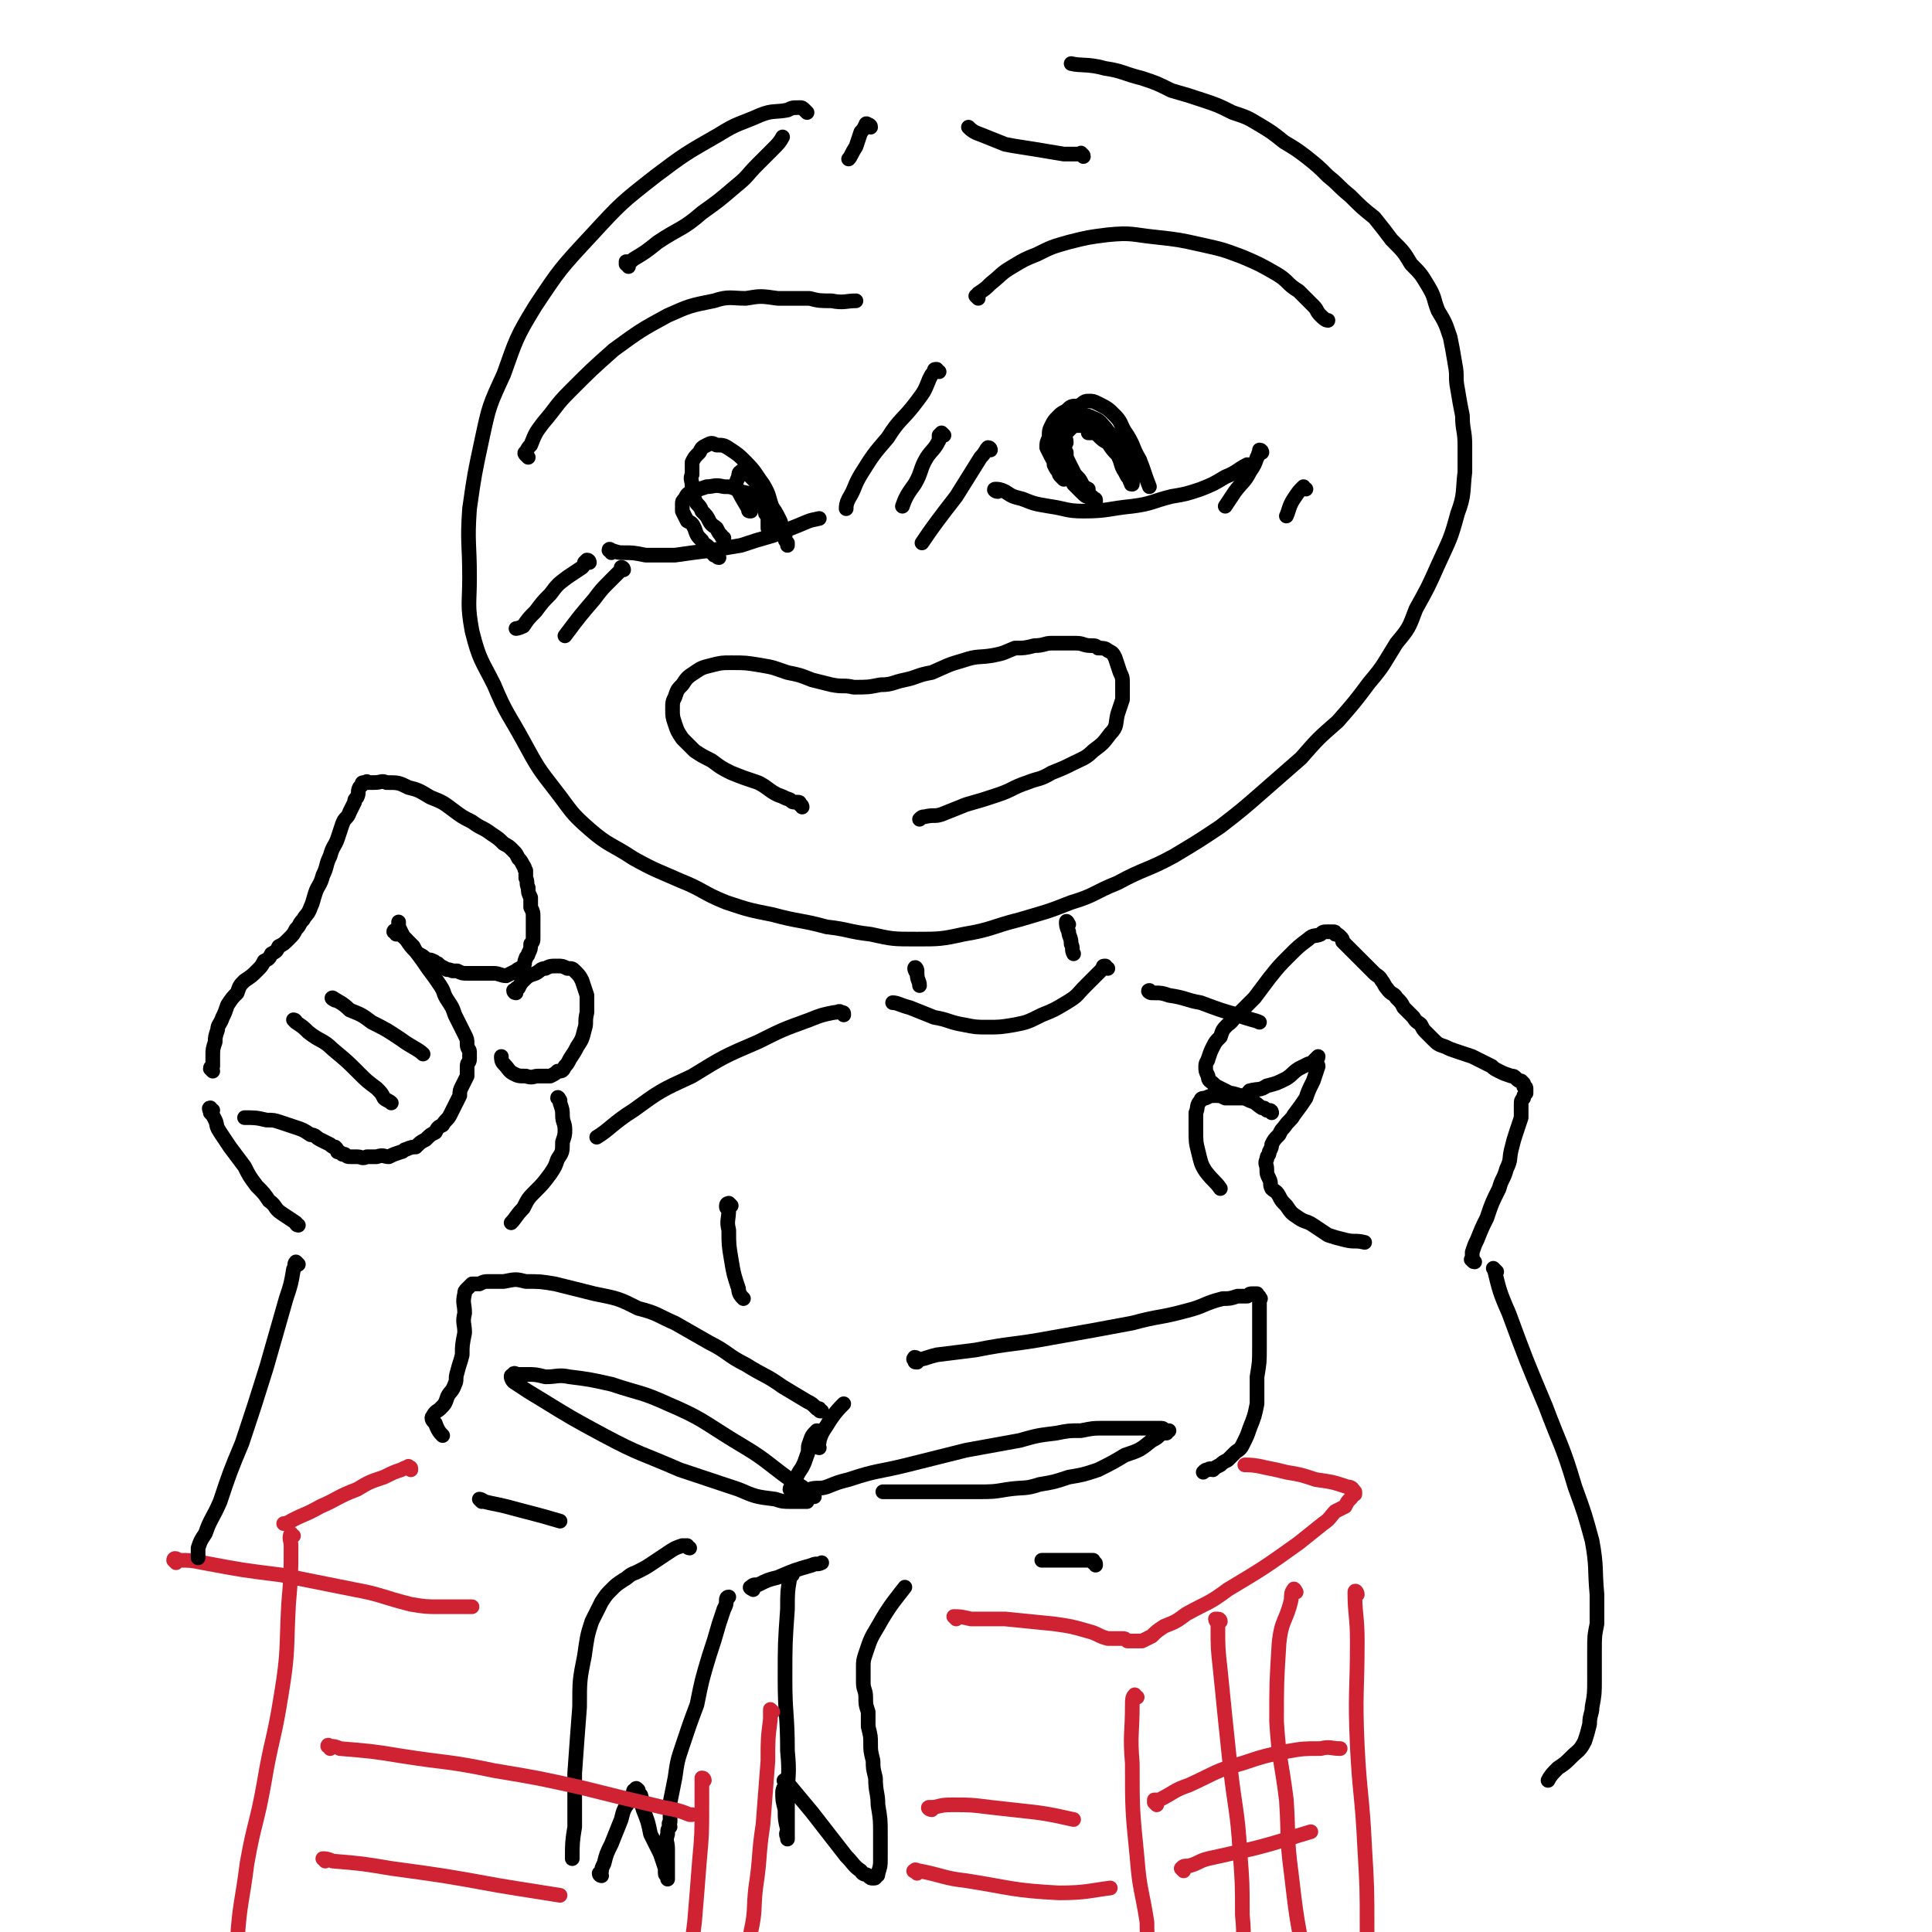 <svg viewBox='0 0 790 790' version='1.1' xmlns='http://www.w3.org/2000/svg' xmlns:xlink='http://www.w3.org/1999/xlink'><g fill='none' stroke='#000000' stroke-width='6' stroke-linecap='round' stroke-linejoin='round'><path d='M87,438c0,0 -1,-1 -1,-1 0,-1 1,-1 1,-1 0,-1 0,-1 0,-1 0,-2 0,-2 0,-3 0,-3 0,-3 1,-6 0,-2 0,-2 1,-5 0,-2 1,-2 2,-5 1,-2 1,-2 2,-5 2,-3 2,-3 4,-5 1,-3 1,-3 3,-5 3,-2 3,-2 5,-4 2,-2 2,-2 3,-4 2,-1 2,-1 3,-3 2,-1 2,-1 3,-3 2,-1 2,-1 4,-3 2,-2 2,-2 3,-4 2,-2 1,-2 3,-4 1,-2 2,-2 3,-5 1,-2 1,-3 2,-6 1,-3 2,-3 3,-7 2,-4 1,-4 3,-8 1,-4 2,-4 3,-7 1,-3 1,-3 2,-6 1,-3 2,-2 3,-5 1,-2 1,-2 2,-4 0,-1 0,-1 1,-2 1,-2 0,-2 1,-4 0,0 0,0 1,-1 0,-1 0,-1 1,-1 0,0 0,0 1,0 0,-1 0,0 0,0 2,0 2,0 3,0 3,0 3,-1 5,0 5,0 5,0 9,2 4,1 4,1 9,4 5,2 5,2 9,5 4,3 4,3 8,5 4,3 4,2 8,5 3,2 3,2 5,4 2,1 2,1 4,3 1,1 1,1 2,3 1,1 1,1 2,3 1,1 0,1 1,2 0,2 0,2 0,3 1,2 0,2 1,4 0,2 0,2 1,4 0,2 0,2 0,4 1,2 1,2 1,4 0,2 0,2 0,4 0,2 0,2 0,4 0,2 0,2 -1,3 0,2 0,2 -1,4 0,1 -1,1 -1,2 -1,2 0,2 -1,3 -1,1 -2,1 -3,2 -2,1 -2,1 -4,2 -2,0 -3,-1 -5,-1 -2,0 -2,0 -4,0 -1,0 -1,0 -3,0 -2,0 -2,0 -4,0 -2,0 -2,0 -4,-1 -1,0 -1,0 -2,0 -2,-1 -2,0 -3,-1 -2,-1 -2,-1 -3,-2 -1,0 -1,-1 -2,-1 -1,-1 -2,0 -3,-1 -1,-1 -1,-1 -3,-2 -1,-1 -1,-1 -2,-3 -2,-2 -2,-2 -4,-4 -1,-2 -1,-2 -2,-4 0,-1 0,-1 0,-2 0,0 0,0 0,0 '/><path d='M162,382c0,-1 -1,-2 -1,-1 2,1 3,1 5,3 2,3 2,3 4,5 3,4 3,4 5,7 3,4 3,4 5,7 2,3 1,3 3,6 2,3 2,3 3,6 1,2 1,2 2,4 1,2 1,2 2,4 1,2 1,2 1,4 0,2 1,2 1,3 0,1 0,2 0,3 0,2 -1,1 -1,3 0,2 0,2 0,4 -1,2 -1,2 -2,4 -1,2 -1,2 -1,4 -1,2 -1,2 -2,4 -1,2 -1,2 -2,4 -1,2 -2,2 -3,4 -2,1 -2,1 -3,3 -2,1 -2,1 -4,3 -2,1 -2,1 -4,3 -1,0 -2,0 -4,1 -1,0 -1,1 -2,1 -3,1 -3,1 -5,2 -2,0 -2,-1 -5,0 -2,0 -2,0 -4,0 -2,1 -2,0 -4,0 -1,0 -1,0 -2,0 -2,0 -2,0 -3,-1 0,0 0,0 -1,0 -1,-1 -1,-1 -2,-1 0,-1 0,-1 -1,-2 -1,0 -1,0 -2,-1 -2,-1 -2,-1 -4,-2 -2,-1 -2,-2 -4,-2 -3,-2 -3,-2 -6,-3 -3,-1 -3,-1 -6,-2 -3,-1 -3,-1 -6,-1 -4,-1 -5,-1 -9,-1 0,0 0,0 0,0 '/><path d='M121,418c0,0 -1,-1 -1,-1 0,0 1,0 1,1 3,2 3,2 5,4 5,4 6,3 10,7 6,5 6,5 11,10 3,3 3,3 7,6 2,2 2,2 3,4 1,1 2,1 3,2 '/><path d='M137,409c0,0 -2,-1 -1,-1 3,2 4,2 7,5 5,2 5,2 9,5 6,3 6,3 12,7 4,3 7,4 9,6 '/><path d='M211,406c0,0 -1,0 -1,-1 0,0 0,0 1,0 0,-1 0,-1 1,-1 1,-2 1,-2 2,-3 2,-2 2,-2 5,-3 2,-1 2,-2 4,-2 2,-1 2,-1 5,-1 2,0 2,0 4,1 2,0 2,0 3,1 2,2 2,2 3,4 1,3 1,3 2,6 0,3 0,4 0,7 -1,4 0,4 -1,7 -1,4 -1,4 -3,7 -1,2 -1,2 -3,5 -1,2 -1,2 -2,3 -1,2 -1,2 -3,2 -1,1 -1,1 -3,2 -2,0 -2,0 -5,0 -2,0 -2,1 -5,0 -3,0 -3,0 -5,-1 -2,-1 -2,-2 -4,-4 -1,-1 -1,-2 -1,-3 '/><path d='M87,454c-1,0 -1,-1 -1,-1 -1,0 0,1 0,2 1,1 1,1 2,3 1,2 0,2 2,5 2,3 2,3 4,6 3,4 3,4 6,8 2,4 2,4 5,8 3,3 3,3 5,6 3,2 2,3 5,5 3,2 3,2 6,4 0,1 1,1 1,1 '/><path d='M330,46c-1,-1 -1,-1 -1,-1 -1,-1 -1,-1 -2,-1 -3,0 -3,0 -5,1 -5,1 -6,0 -11,2 -9,4 -9,3 -17,8 -14,8 -14,8 -26,17 -14,11 -14,11 -26,24 -13,14 -13,14 -23,29 -8,13 -8,14 -13,28 -6,13 -6,13 -9,27 -3,14 -3,14 -5,28 -1,14 0,14 0,28 0,11 -1,11 1,22 3,12 4,12 9,22 5,12 6,12 12,23 6,11 6,11 13,20 7,9 6,9 14,16 8,7 9,6 18,12 9,5 10,5 19,9 10,4 9,5 19,9 9,3 9,3 19,5 11,3 11,2 22,5 9,1 9,2 18,3 9,2 9,2 19,2 9,0 10,0 19,-2 12,-2 11,-3 23,-6 10,-3 11,-3 21,-7 10,-3 9,-4 19,-8 11,-6 12,-5 23,-11 10,-6 10,-6 19,-12 9,-7 9,-7 17,-14 8,-7 8,-7 16,-14 7,-8 7,-8 15,-15 7,-8 7,-8 13,-16 6,-7 6,-8 11,-16 5,-6 5,-6 8,-14 5,-9 5,-9 9,-18 5,-11 5,-10 8,-21 3,-8 2,-9 3,-17 0,-6 0,-6 0,-11 0,-6 -1,-6 -1,-12 -1,-5 -1,-5 -2,-11 -1,-5 0,-5 -1,-10 -1,-6 -1,-6 -2,-11 -2,-6 -2,-6 -5,-11 -2,-5 -1,-5 -4,-10 -3,-5 -3,-5 -7,-9 -3,-5 -3,-5 -8,-10 -3,-4 -3,-4 -7,-9 -5,-4 -5,-4 -10,-9 -5,-4 -4,-4 -9,-8 -4,-4 -4,-4 -9,-8 -4,-3 -4,-3 -9,-6 -5,-4 -5,-4 -10,-7 -5,-3 -5,-3 -11,-5 -6,-3 -6,-3 -12,-5 -6,-2 -6,-2 -13,-4 -6,-3 -6,-3 -12,-5 -8,-2 -8,-3 -15,-4 -7,-2 -10,-1 -14,-2 '/><path d='M328,330c0,0 0,-1 -1,-1 0,-1 0,-1 -1,-1 0,0 0,0 -1,0 -1,0 -1,0 -2,-1 -3,-1 -2,-1 -5,-2 -4,-2 -4,-3 -8,-5 -6,-2 -6,-2 -11,-4 -4,-2 -4,-2 -8,-5 -4,-2 -4,-2 -7,-4 -3,-3 -3,-3 -5,-5 -2,-3 -2,-3 -3,-6 -1,-3 -1,-3 -1,-6 0,-3 0,-3 1,-5 1,-3 1,-3 3,-5 2,-3 2,-3 5,-5 3,-2 3,-2 7,-3 4,-1 4,-1 8,-1 6,0 6,0 12,1 6,1 5,1 11,3 5,1 5,1 10,3 4,1 4,1 8,2 5,1 5,0 9,1 6,0 6,0 11,-1 5,0 5,-1 10,-2 5,-1 5,-2 11,-3 7,-3 6,-3 13,-5 6,-2 6,-1 12,-2 5,-1 4,-1 9,-3 4,0 4,0 8,-1 4,0 4,-1 7,-1 3,0 3,0 5,0 3,0 3,0 5,0 3,0 3,1 6,1 2,0 2,0 3,1 2,0 3,0 4,1 2,1 2,1 3,3 1,3 1,3 2,6 1,2 1,2 1,5 0,3 0,3 0,6 -1,3 -1,3 -2,6 -1,4 0,5 -3,8 -3,4 -3,4 -7,7 -3,3 -4,3 -8,5 -4,2 -4,2 -9,4 -5,3 -5,2 -10,4 -6,2 -6,3 -12,5 -6,2 -6,2 -13,4 -5,2 -5,2 -10,4 -3,1 -3,0 -7,1 -1,0 -1,0 -2,1 '/><path d='M216,187c-1,-1 -1,-1 -1,-1 -1,-1 0,-1 0,-1 1,-2 1,-2 2,-3 2,-5 2,-5 5,-9 6,-7 5,-7 11,-13 9,-9 9,-9 18,-17 11,-8 11,-8 22,-14 9,-4 9,-4 19,-6 6,-2 7,-1 13,-1 6,-1 6,-1 13,0 6,0 6,0 13,0 4,1 4,1 9,1 5,1 6,0 10,0 '/><path d='M400,122c0,0 -1,-1 -1,-1 0,0 0,0 1,0 0,-1 0,-1 0,-1 3,-2 3,-2 5,-4 5,-4 4,-4 9,-7 5,-3 5,-3 10,-5 6,-3 6,-3 13,-5 8,-2 8,-2 16,-3 10,-1 10,0 20,1 9,1 9,1 18,3 9,2 9,2 17,5 7,3 7,3 14,7 5,3 4,4 9,7 3,3 3,3 6,6 2,2 1,2 3,4 1,1 2,2 3,2 '/><path d='M250,226c0,-1 -1,-1 -1,-1 0,-1 1,0 1,0 3,1 3,1 5,1 4,0 4,0 9,1 6,0 6,0 12,0 7,-1 7,-1 15,-2 6,-1 6,-1 12,-2 6,-2 6,-2 13,-4 5,-2 5,-2 10,-4 5,-2 4,-2 9,-3 0,0 0,0 0,0 '/><path d='M408,201c-1,0 -2,-1 -1,-1 1,0 2,0 4,1 3,2 3,2 7,3 5,2 5,2 11,3 7,1 7,2 14,2 10,0 10,-1 20,-2 8,-1 8,-2 16,-4 6,-1 6,-1 12,-3 5,-2 5,-2 10,-5 5,-2 5,-3 9,-5 '/><path d='M294,228c-1,0 -1,-1 -1,-1 -1,0 -1,0 -1,0 0,-1 0,-1 -1,-1 -1,-1 -1,-1 -1,-2 -2,-2 -2,-1 -3,-3 -2,-2 -2,-2 -3,-5 -1,-2 -1,-2 -3,-3 -1,-2 -1,-2 -2,-4 0,-1 0,-1 0,-3 0,-1 0,-1 1,-2 1,-2 1,-2 3,-3 3,-1 3,-1 6,-2 3,0 3,-1 7,0 3,0 3,0 7,2 3,1 3,0 5,2 2,1 2,1 4,3 1,2 1,2 1,4 1,1 1,2 1,3 0,2 0,3 0,3 '/><path d='M447,205c0,-1 0,-1 -1,-1 0,-1 0,0 0,0 0,0 0,-1 0,-1 0,0 0,0 -1,0 -1,0 -1,0 -3,-2 -1,-1 -1,-1 -3,-3 -1,-2 -1,-2 -2,-4 -2,-3 -2,-3 -3,-6 -1,-2 -1,-2 -1,-5 -1,-2 -1,-2 -1,-4 0,-2 0,-2 1,-3 1,-2 1,-2 2,-3 1,-1 1,-2 3,-2 2,-1 2,-1 5,-1 2,0 2,0 4,1 3,1 3,2 5,4 2,3 3,3 5,7 2,3 2,3 3,7 2,4 2,4 3,8 '/><path d='M296,220c0,0 -1,0 -1,-1 0,0 0,0 0,0 -1,-1 -1,-1 -2,-3 -1,-1 -2,-1 -3,-3 -1,-2 -1,-2 -3,-4 -1,-3 -2,-2 -3,-5 -1,-2 0,-2 -1,-5 0,-3 -1,-3 0,-5 0,-2 0,-2 0,-5 1,-2 1,-2 3,-4 1,-2 1,-2 3,-3 2,-1 2,-1 4,0 3,0 3,0 6,2 3,2 3,2 6,5 4,4 4,5 7,9 3,5 2,5 4,10 2,4 2,4 3,7 1,3 1,3 2,5 0,1 0,1 1,2 0,0 0,1 0,1 0,0 0,-1 0,-1 -1,-1 -1,-1 -1,-3 -1,-3 -1,-3 -2,-6 -2,-4 -2,-4 -5,-8 -2,-3 -2,-3 -4,-7 -2,-2 -2,-2 -4,-4 -1,0 -1,-1 -2,-1 0,0 -1,-1 -1,0 -1,0 -1,1 -1,2 -1,2 -1,2 -1,4 2,4 2,4 5,9 0,1 0,1 1,1 '/><path d='M448,205c0,-1 0,-1 -1,-1 0,-1 -1,-1 -1,-1 -1,-1 -1,-2 -1,-3 -2,-1 -2,-1 -3,-3 -1,-2 -2,-2 -3,-4 -1,-2 -1,-2 -2,-4 -1,-2 -1,-2 -1,-4 -1,-2 -1,-2 0,-4 0,-2 -1,-2 0,-4 1,-1 1,-1 2,-2 1,-1 2,-1 3,-1 2,0 2,0 3,0 3,1 3,1 6,2 2,1 3,1 5,2 2,2 2,2 4,5 2,2 2,2 3,5 1,2 0,2 1,4 0,2 0,2 0,3 0,1 0,1 0,2 0,0 0,1 0,1 -1,0 0,0 0,-1 -1,0 -1,0 -1,-1 -1,-1 -1,-1 -2,-3 -2,-3 -1,-3 -3,-7 -2,-2 -2,-2 -4,-5 -2,-1 -2,-1 -4,-3 -1,-1 -1,-1 -2,-1 -1,0 -1,0 -2,0 '/><path d='M435,196c0,0 0,0 -1,-1 0,0 0,0 0,0 -1,-1 -1,-1 -1,-2 -1,-1 -1,-1 -2,-3 0,-2 0,-1 -1,-3 -1,-2 -1,-2 -2,-4 0,-2 0,-2 1,-4 0,-3 0,-3 1,-5 1,-2 1,-2 3,-4 1,-1 1,-1 3,-2 2,-2 2,-2 5,-2 2,-1 2,-2 4,-2 2,0 2,0 4,1 4,2 4,2 7,5 3,3 2,4 5,8 3,5 2,5 5,10 2,5 2,6 4,11 '/><path d='M241,230c0,0 0,-1 -1,-1 0,0 0,0 -1,1 0,0 0,1 -1,2 -3,2 -3,2 -6,4 -4,3 -4,3 -7,7 -3,3 -3,3 -6,7 -3,3 -3,3 -5,6 -2,1 -3,1 -3,1 '/><path d='M255,233c0,0 0,-1 -1,-1 0,0 0,1 0,1 -2,2 -2,2 -4,4 -4,4 -4,4 -7,8 -6,7 -6,7 -12,15 '/><path d='M516,185c0,0 0,-1 -1,-1 0,0 0,0 0,1 -1,1 0,1 -1,2 -1,3 -1,3 -3,6 -2,4 -3,4 -6,8 -2,3 -2,3 -4,6 '/><path d='M534,200c-1,0 -1,-1 -1,-1 -2,2 -2,2 -4,5 -2,3 -2,5 -3,7 '/><path d='M384,152c-1,0 -1,-1 -1,-1 -1,0 -1,0 -1,1 -1,1 -1,1 -2,3 -2,5 -2,5 -5,9 -6,8 -7,7 -12,15 -6,7 -6,7 -11,15 -3,5 -2,5 -5,10 -1,2 -1,3 -1,4 '/><path d='M386,178c0,0 -1,-1 -1,-1 0,0 0,0 -1,1 0,1 0,1 0,2 -2,4 -3,4 -5,7 -3,5 -2,6 -5,11 -3,4 -4,6 -5,9 '/><path d='M405,184c0,0 0,-1 -1,-1 -1,1 -1,2 -3,4 -5,8 -5,8 -10,16 -7,9 -10,13 -14,19 '/><path d='M333,612c0,0 0,-1 -1,-1 0,-1 0,0 -1,0 -2,-2 -2,-2 -3,-3 -5,-3 -5,-3 -9,-6 -9,-7 -9,-7 -19,-13 -13,-8 -13,-9 -27,-15 -11,-5 -11,-4 -23,-8 -9,-2 -9,-2 -17,-3 -5,-1 -5,0 -10,0 -4,-1 -4,-1 -8,-1 -1,0 -1,0 -3,0 -1,0 -2,-1 -2,0 -1,0 0,1 0,1 -1,0 -1,-1 -1,0 0,0 0,1 1,2 6,4 6,4 11,7 13,8 13,8 26,15 15,8 15,7 31,14 12,4 12,4 24,8 7,3 7,3 15,4 3,1 3,1 7,1 2,0 2,0 3,0 1,0 2,0 3,0 '/><path d='M324,610c0,-1 -1,-1 -1,-1 0,-1 1,-1 1,-1 0,-1 0,-1 1,-2 1,-3 1,-3 3,-6 1,-2 1,-2 2,-5 1,-2 0,-3 1,-5 1,-3 1,-3 3,-5 '/><path d='M336,577c-1,0 -1,0 -1,-1 -1,0 -1,0 -1,0 -2,-2 -2,-2 -4,-3 -5,-3 -5,-3 -10,-6 -7,-5 -7,-4 -15,-9 -8,-4 -7,-5 -15,-9 -7,-4 -7,-4 -14,-8 -7,-3 -7,-4 -15,-6 -8,-4 -8,-4 -18,-6 -8,-2 -8,-2 -16,-4 -6,-1 -6,-1 -12,-1 -4,-1 -4,-1 -9,0 -3,0 -3,0 -6,0 -2,0 -2,0 -4,1 -1,0 -1,0 -3,0 -1,1 -1,1 -2,2 -1,1 -1,1 -1,2 -1,4 0,4 0,8 -1,4 0,4 0,8 -1,5 -1,5 -1,9 -1,4 -1,3 -2,7 -1,3 0,3 -1,5 -1,3 -2,3 -3,5 -1,3 -1,3 -3,5 -1,1 -2,1 -3,3 -1,1 0,2 1,3 1,3 2,4 3,5 '/><path d='M330,611c-1,0 -2,-1 -1,-1 0,-1 1,0 2,-1 3,-1 4,0 7,-1 5,-2 5,-2 9,-3 12,-4 12,-3 24,-6 12,-3 12,-3 24,-6 11,-2 11,-2 22,-4 7,-2 7,-2 15,-3 5,-1 5,-1 10,-1 5,-1 5,-1 9,-1 4,0 4,0 8,0 4,0 4,0 7,0 3,0 3,0 6,0 2,0 2,0 3,0 1,0 1,1 2,1 0,0 1,0 1,0 -1,0 -1,0 -1,1 -1,0 -1,0 -2,0 -2,2 -2,2 -4,3 -5,4 -5,4 -11,6 -5,3 -5,3 -11,6 -6,2 -6,2 -12,3 -6,2 -6,2 -12,3 -6,2 -6,1 -13,2 -6,1 -6,1 -13,1 -6,0 -6,0 -13,0 -5,0 -5,0 -10,0 -3,0 -3,0 -7,0 -4,0 -6,0 -8,0 '/><path d='M335,592c0,0 -1,0 -1,-1 0,0 0,0 0,0 1,-1 1,-1 1,-2 1,-3 1,-3 3,-6 3,-5 5,-7 7,-9 '/><path d='M375,557c-1,0 -1,0 -1,-1 -1,0 0,-1 0,-1 1,0 1,1 2,1 4,-1 3,-1 7,-2 8,-1 8,-1 16,-2 15,-3 15,-2 31,-5 17,-3 17,-3 33,-6 11,-3 11,-2 22,-5 8,-2 7,-3 15,-5 3,0 3,0 6,-1 2,0 2,0 4,0 1,-1 1,-1 2,-1 1,0 1,0 2,0 0,0 0,0 0,0 0,0 0,0 0,1 1,0 1,0 1,1 1,0 0,0 0,1 0,1 0,1 0,2 0,3 0,3 0,7 0,5 0,5 0,10 0,6 0,6 -1,12 0,5 0,5 0,11 -1,5 -1,5 -3,10 -1,3 -1,3 -3,7 -1,2 -2,2 -3,3 -2,2 -2,2 -3,3 -2,1 -2,1 -3,2 -2,1 -2,1 -3,2 -1,0 -1,-1 -2,0 -1,0 -1,0 -2,1 0,0 0,0 0,0 '/><path d='M282,633c-1,0 -1,-1 -1,-1 -1,0 -1,0 -1,0 -1,0 -1,0 -1,0 -3,1 -3,1 -6,3 -3,2 -3,2 -6,4 -3,2 -3,2 -7,4 -3,1 -3,2 -5,3 -3,2 -3,2 -5,4 -2,2 -2,2 -4,5 -2,4 -2,4 -4,8 -2,6 -2,7 -3,14 -2,10 -2,10 -2,21 -1,13 -1,13 -2,27 0,11 0,11 0,22 -1,6 -1,7 -1,13 '/><path d='M246,767c0,0 -1,0 -1,-1 0,0 1,0 1,-1 0,-1 0,-1 1,-3 1,-4 1,-4 3,-8 2,-5 2,-5 4,-10 1,-4 1,-4 3,-7 1,-2 1,-2 2,-4 0,-1 0,-1 1,-1 0,-1 0,-1 1,0 0,1 0,1 1,2 1,3 0,3 1,6 2,5 2,5 3,10 2,4 2,4 4,8 1,3 1,3 2,6 0,1 0,1 0,2 0,1 1,1 1,1 0,1 0,2 0,1 0,0 0,-1 0,-2 0,-2 0,-2 0,-5 0,-2 0,-2 0,-5 0,-3 -1,-3 0,-6 0,-2 0,-2 1,-3 0,-1 -1,-1 0,-2 0,-1 0,-1 0,-2 0,0 0,0 0,-1 0,0 0,0 0,-1 -1,-2 0,-2 0,-4 1,-5 1,-5 2,-10 1,-7 1,-7 3,-13 3,-9 3,-9 6,-17 2,-10 2,-10 5,-20 2,-6 2,-6 4,-13 1,-3 1,-3 2,-6 1,-2 1,-2 1,-4 0,0 0,-1 1,-1 '/><path d='M308,650c0,0 -2,-1 -1,-1 1,-1 1,-1 3,-1 4,-2 4,-2 8,-3 7,-3 7,-3 14,-5 2,-1 2,0 4,-1 '/><path d='M324,644c0,0 0,-1 -1,-1 0,0 0,1 0,2 -1,6 -1,6 -1,13 -1,14 -1,14 -1,29 0,14 1,14 1,29 1,10 0,10 0,20 0,6 0,6 0,11 0,1 0,1 0,3 0,0 0,0 0,1 0,0 0,1 0,1 0,0 0,-1 0,-1 -1,-1 0,-2 0,-3 -1,-4 -1,-4 -1,-8 -1,-4 -1,-4 -1,-7 0,-2 1,-2 1,-4 0,-1 -1,-1 0,-1 0,-1 1,0 1,1 5,6 5,6 10,12 7,9 7,9 14,18 3,3 3,4 6,6 1,2 2,1 3,2 1,1 1,1 2,1 1,0 1,0 1,-1 1,0 1,0 1,-1 1,-3 1,-3 1,-6 0,-5 0,-5 0,-10 0,-6 0,-6 -1,-12 0,-5 -1,-5 -1,-11 -1,-4 -1,-4 -1,-7 -1,-4 -1,-4 -1,-7 0,-3 0,-3 -1,-7 0,-3 0,-3 0,-6 -1,-3 -1,-3 -1,-6 0,-3 -1,-3 -1,-6 0,-3 0,-3 0,-6 0,-3 0,-3 1,-6 2,-6 2,-6 5,-11 5,-9 8,-12 11,-16 '/><path d='M197,614c0,0 -1,-1 -1,-1 0,0 1,0 2,1 4,1 5,1 9,2 11,3 12,3 22,6 '/><path d='M448,640c0,-1 0,-1 -1,-1 0,-1 0,-1 0,-1 -1,0 -1,0 -1,0 -2,0 -2,0 -4,0 -4,0 -4,0 -9,0 -4,0 -6,0 -7,0 '/></g>
<g fill='none' stroke='#CF2233' stroke-width='6' stroke-linecap='round' stroke-linejoin='round'><path d='M72,639c0,0 -1,-1 -1,-1 0,-1 1,-1 2,0 5,0 5,0 10,1 16,3 16,3 32,5 15,3 15,3 30,6 11,2 11,3 23,6 6,1 6,1 12,1 3,0 3,0 7,0 3,0 4,0 6,0 '/><path d='M391,662c0,0 -1,-1 -1,-1 2,0 3,0 7,1 7,0 7,0 14,0 10,1 10,1 20,2 7,1 7,1 14,3 4,1 4,2 8,3 1,0 1,0 3,0 1,0 1,0 2,0 0,0 0,0 0,0 1,0 1,0 1,0 1,0 1,0 2,1 0,0 0,0 1,0 1,0 1,0 2,0 1,0 2,0 3,0 2,-1 2,-1 4,-2 2,-2 2,-2 5,-4 5,-2 5,-2 9,-5 9,-5 9,-4 17,-10 15,-9 15,-9 29,-19 5,-4 5,-4 10,-8 3,-2 3,-3 5,-5 2,-1 2,-1 4,-2 1,-2 1,-2 2,-3 1,-1 1,-1 1,-2 1,0 1,0 1,0 0,-1 0,-1 0,-1 -1,-1 -1,-2 -3,-2 -6,-2 -6,-2 -13,-3 -6,-2 -6,-2 -12,-3 -4,-1 -4,-1 -9,-2 -4,-1 -6,-1 -8,-1 '/><path d='M168,601c0,-1 0,-1 -1,-1 0,-1 0,0 0,0 -1,0 -1,0 -3,1 -3,1 -3,1 -7,3 -6,2 -6,2 -11,5 -8,3 -8,4 -15,7 -7,4 -7,3 -14,7 0,0 0,0 -1,0 '/><path d='M120,628c-1,0 -1,-1 -1,-1 -1,2 0,3 0,5 0,12 0,12 -1,24 -1,18 0,19 -3,37 -3,19 -4,18 -7,36 -3,17 -4,16 -7,33 -2,16 -3,16 -4,32 0,4 1,4 2,7 0,2 0,3 0,5 '/><path d='M465,694c-1,0 -1,-1 -1,-1 -1,1 -1,2 -1,4 0,12 -1,12 0,24 0,19 0,19 2,39 1,13 2,13 4,26 0,4 0,7 1,9 '/><path d='M555,652c0,-1 -1,-2 -1,-1 0,9 1,10 1,20 0,21 -1,21 0,43 1,20 2,20 3,41 1,17 1,17 1,34 0,3 0,3 0,7 '/><path d='M473,738c0,0 -1,-1 -1,-1 0,0 0,-1 0,-1 1,0 1,0 2,0 6,-3 6,-4 12,-6 11,-5 11,-6 22,-9 9,-3 9,-3 19,-5 6,-1 6,-1 13,-1 4,-1 4,0 8,0 '/><path d='M484,765c0,0 -1,-1 -1,-1 1,-1 1,-1 3,-1 4,-1 4,-2 8,-3 9,-2 9,-2 18,-4 12,-3 17,-5 24,-7 '/><path d='M499,663c0,0 0,-1 -1,-1 0,0 -1,0 -1,0 0,1 1,1 1,3 0,9 0,9 1,18 2,20 2,20 4,39 2,18 3,18 4,35 1,13 1,13 1,26 1,10 0,10 0,20 0,2 1,2 1,4 0,1 0,1 0,2 '/><path d='M530,651c0,0 -1,-2 -1,-1 -1,1 -1,2 -1,4 -2,9 -4,8 -5,18 -1,16 -1,16 -1,32 1,16 2,16 4,32 1,15 0,15 2,30 2,17 2,17 5,33 0,1 0,1 1,3 '/><path d='M288,728c0,0 0,-1 -1,-1 0,0 0,1 0,2 0,4 0,4 0,9 0,12 0,12 -1,23 -1,13 -1,13 -2,25 -1,8 -1,8 -2,15 0,4 0,4 -1,8 0,1 0,1 -1,2 0,0 0,0 0,1 '/><path d='M316,700c0,0 -1,-1 -1,-1 0,1 0,2 0,4 -1,8 -1,8 -1,17 -1,13 -1,13 -2,26 -2,13 -1,13 -3,26 -1,9 0,9 -2,18 0,3 -2,5 -2,6 '/><path d='M135,715c0,-1 -1,-2 -1,-1 2,0 3,0 5,1 12,1 13,1 25,3 19,3 19,2 38,6 18,3 18,3 36,7 16,4 16,4 33,8 5,1 6,1 11,3 0,0 0,0 1,0 '/><path d='M133,761c0,0 -1,-1 -1,-1 1,0 2,0 4,1 12,1 12,1 24,3 22,3 22,3 44,7 12,2 19,3 25,4 '/><path d='M381,740c-1,0 -2,-1 -1,-1 0,0 1,0 2,0 4,-1 4,-1 8,-1 7,0 7,0 15,1 9,1 9,1 18,2 8,1 11,2 16,3 '/><path d='M375,766c-1,-1 -2,-1 -1,-1 0,-1 1,0 2,0 10,2 10,3 19,4 19,3 19,4 38,5 11,0 13,-1 21,-2 '/></g>
<g fill='none' stroke='#000000' stroke-width='6' stroke-linecap='round' stroke-linejoin='round'><path d='M437,378c0,0 -1,-2 -1,-1 0,1 0,2 1,4 0,2 1,2 1,5 1,2 0,2 1,4 '/><path d='M375,397c0,-1 -1,-2 -1,-1 0,0 0,1 1,2 0,3 1,3 1,5 '/><path d='M453,396c-1,0 -1,-1 -1,-1 -1,0 -1,0 -1,1 -1,1 -1,1 -2,2 -3,3 -3,3 -5,5 -4,4 -3,4 -8,7 -5,3 -5,3 -10,5 -6,3 -6,3 -11,4 -6,1 -6,1 -11,1 -5,0 -5,0 -10,-1 -6,-1 -6,-2 -12,-3 -5,-2 -5,-2 -10,-4 -4,-1 -5,-2 -7,-2 '/><path d='M603,516c-1,0 -1,-1 -1,-1 -1,0 0,0 0,0 0,-2 0,-2 0,-3 1,-3 1,-3 2,-5 2,-5 2,-5 4,-9 2,-6 2,-6 5,-12 1,-4 2,-4 3,-8 2,-4 1,-4 2,-8 1,-4 1,-4 2,-7 1,-3 1,-3 2,-6 0,-3 0,-3 0,-5 0,-2 0,-2 1,-3 0,-1 0,-1 1,-2 0,-1 0,-1 0,-1 0,-1 0,-1 0,-1 0,-1 -1,0 -1,-1 0,0 0,0 0,-1 0,0 0,0 -1,-1 -1,0 -1,0 -2,-1 -1,-1 -1,-1 -2,-1 -3,-1 -3,-1 -5,-2 -2,-1 -2,-1 -3,-2 -2,-1 -2,-1 -4,-2 -2,-1 -2,-1 -4,-2 -3,-1 -3,-1 -6,-2 -3,-1 -3,-1 -5,-2 -3,-1 -3,-1 -5,-3 -1,-1 -1,-1 -3,-3 -1,-1 -1,-1 -2,-3 -1,-1 -2,-1 -3,-3 -2,-2 -2,-2 -4,-4 -1,-2 -1,-2 -3,-4 -1,-2 -2,-1 -4,-4 -1,-1 -1,-2 -2,-3 -1,-2 -2,-2 -3,-3 -2,-2 -2,-2 -4,-4 -2,-2 -2,-2 -4,-4 -1,-1 -1,-1 -3,-3 -1,-1 -1,-1 -2,-2 0,-1 0,-1 -1,-2 -1,-1 -1,-1 -2,-1 0,-1 0,-1 -1,-1 0,0 0,0 -1,0 -1,0 -1,0 -1,0 -2,0 -2,0 -3,1 -2,1 -3,0 -5,2 -4,3 -4,3 -8,7 -4,4 -4,4 -8,9 -3,4 -3,4 -6,8 -3,3 -3,3 -6,6 -3,2 -2,3 -5,5 -2,2 -2,2 -3,5 -2,2 -2,2 -3,4 -1,2 -1,2 -2,5 0,1 -1,1 -1,3 0,2 0,2 1,4 0,2 1,2 2,3 1,1 1,1 3,2 2,1 2,1 4,2 2,0 3,1 5,1 2,0 2,-1 3,-2 4,-1 4,0 7,-2 4,-1 4,-1 8,-3 3,-2 2,-2 5,-4 2,-1 2,-1 4,-2 1,0 1,0 2,-1 1,-1 1,-1 1,-1 0,0 1,-1 1,-1 0,1 -1,1 -1,2 0,1 1,1 1,2 -1,3 -1,3 -2,6 -2,4 -2,4 -3,7 -2,3 -2,3 -5,7 -1,2 -2,2 -4,5 -1,1 -1,1 -2,3 -2,2 -2,2 -3,4 0,1 0,1 -1,3 0,2 -1,1 -1,3 -1,2 0,2 0,4 0,2 0,2 1,4 1,2 0,2 1,4 1,1 2,1 3,3 1,2 1,2 3,4 2,3 2,3 5,5 3,2 3,1 6,3 3,2 3,2 6,4 3,1 3,1 7,2 4,1 4,0 8,1 '/><path d='M520,455c0,0 0,-1 -1,-1 0,0 0,0 -1,0 -1,-1 -1,-1 -2,-1 -3,-2 -2,-2 -5,-3 -2,-1 -2,-1 -4,-1 -3,0 -3,0 -6,0 -2,-1 -2,-1 -4,-1 -2,0 -2,0 -4,1 -1,0 -2,0 -2,1 -2,2 -1,3 -2,5 0,4 0,4 0,7 0,5 0,5 1,9 1,4 1,5 3,8 3,4 4,4 6,7 '/><path d='M612,520c-1,-1 -2,-2 -1,-1 2,8 2,9 6,18 7,19 7,19 15,38 6,16 7,16 12,33 4,11 4,11 7,22 2,11 1,11 2,22 0,6 0,6 0,12 -1,5 -1,5 -1,11 0,6 0,6 0,12 0,5 0,6 -1,11 0,3 -1,3 -1,7 -1,4 -1,4 -2,7 -2,4 -3,4 -5,6 -3,3 -3,3 -6,5 -2,2 -3,3 -4,5 '/><path d='M122,517c0,0 -1,-1 -1,-1 -1,1 0,2 -1,3 -1,6 -1,6 -3,12 -4,14 -4,14 -8,28 -5,16 -5,16 -10,31 -5,12 -5,12 -9,24 -3,7 -4,7 -6,13 -2,3 -2,3 -3,6 0,1 0,1 0,2 0,1 0,1 0,2 '/><path d='M229,450c0,0 -1,-2 -1,-1 0,0 1,1 1,2 1,3 1,3 1,5 0,3 1,3 1,6 0,2 0,2 -1,5 0,4 0,4 -2,7 -1,3 -1,3 -3,6 -3,4 -3,4 -6,7 -3,3 -3,3 -5,7 -3,3 -3,4 -5,6 '/><path d='M345,415c0,-1 0,-1 -1,-1 -1,-1 -1,0 -3,0 -5,1 -5,1 -10,3 -11,4 -11,4 -21,9 -14,6 -14,6 -27,14 -13,6 -13,6 -24,14 -8,5 -10,8 -15,11 '/><path d='M471,406c-1,0 -2,-1 -1,-1 0,0 0,1 2,1 3,0 3,0 6,1 7,1 7,2 13,3 8,3 8,3 15,5 5,2 7,2 9,3 '/><path d='M299,493c0,0 -1,-1 -1,-1 0,0 -1,0 -1,1 0,1 0,1 1,1 0,5 -1,5 0,9 0,6 0,6 1,12 1,6 1,6 3,12 0,2 1,3 2,4 '/><path d='M257,109c0,-1 -1,-1 -1,-1 0,-1 0,-1 0,-1 2,0 2,0 3,-1 5,-3 5,-3 10,-7 9,-6 10,-5 18,-12 7,-5 7,-5 14,-11 5,-4 4,-4 9,-9 3,-3 3,-3 6,-6 2,-2 3,-3 4,-5 '/><path d='M443,64c0,-1 -1,-1 -1,-1 0,-1 0,0 -1,0 0,0 -1,0 -1,0 -3,0 -3,0 -5,0 -6,-1 -6,-1 -12,-2 -6,-1 -7,-1 -12,-2 -5,-2 -5,-2 -10,-4 -3,-1 -4,-2 -5,-3 '/><path d='M356,52c0,-1 -1,-1 -1,-1 -1,-1 -1,0 -1,0 -1,2 -1,2 -2,3 -1,3 -1,3 -2,6 -2,3 -2,4 -3,5 '/></g>
</svg>